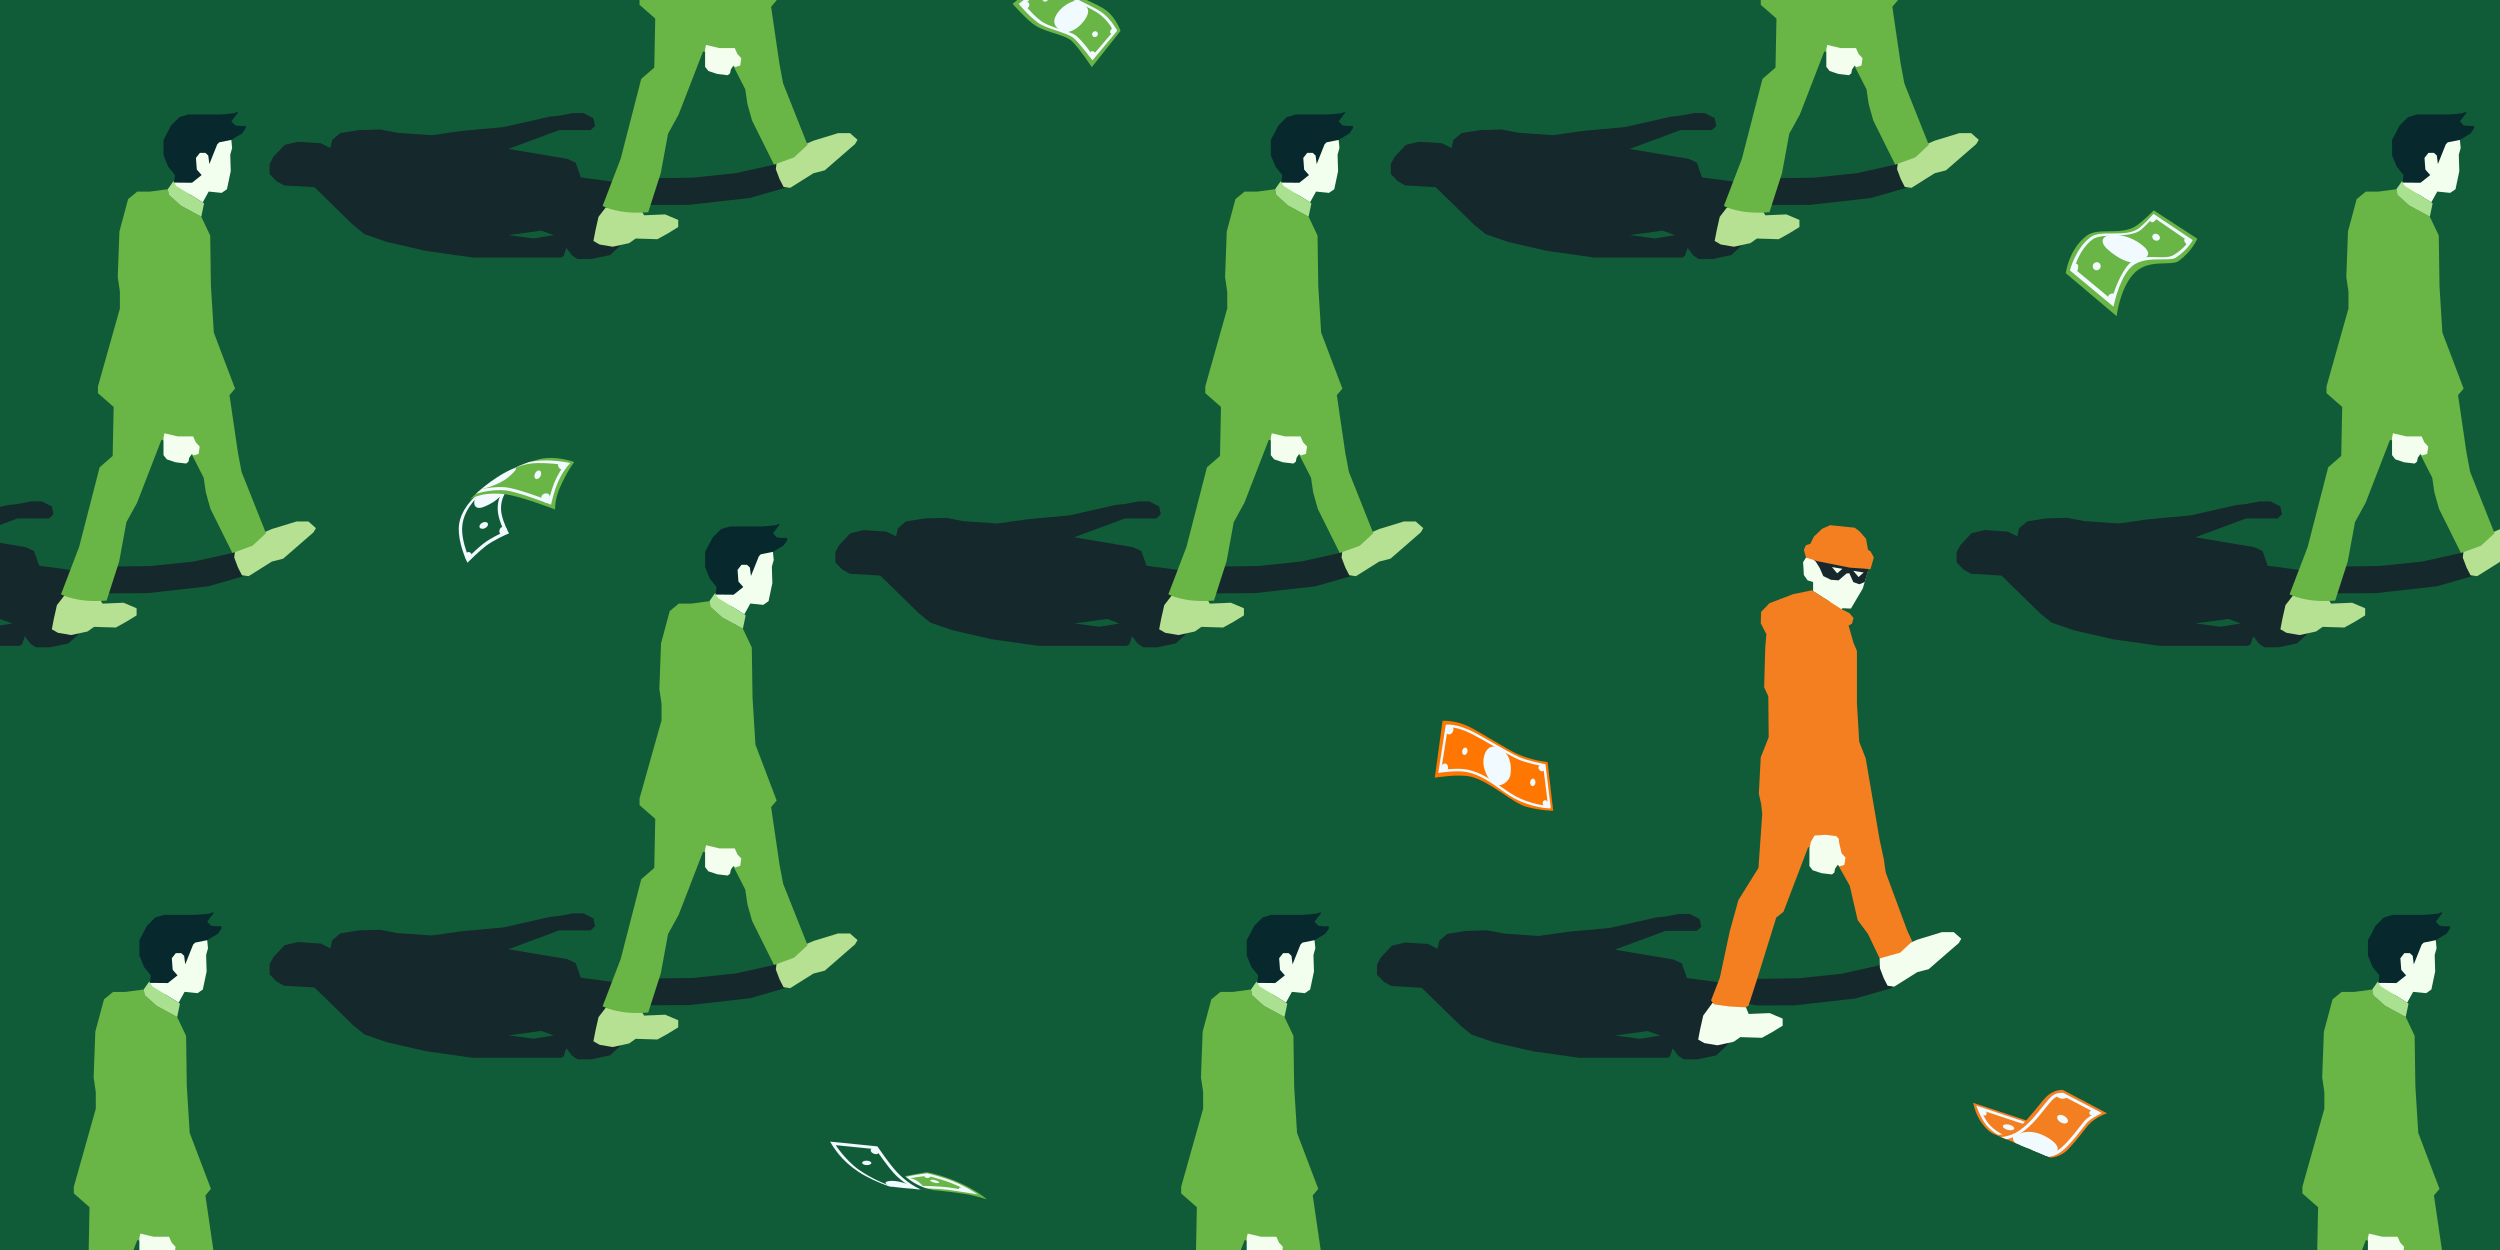 <?xml version="1.0" encoding="UTF-8"?>
<svg xmlns="http://www.w3.org/2000/svg" xmlns:xlink="http://www.w3.org/1999/xlink" viewBox="0 0 1868 934">
  <defs>
    <style>
      .cls-1 {
        clip-path: url(#clippath);
      }

      .cls-2 {
        fill: none;
      }

      .cls-2, .cls-3, .cls-4, .cls-5, .cls-6, .cls-7, .cls-8, .cls-9, .cls-10, .cls-11, .cls-12, .cls-13, .cls-14 {
        stroke-width: 0px;
      }

      .cls-3 {
        fill: #f3ffee;
      }

      .cls-4 {
        fill: #07292d;
      }

      .cls-5 {
        fill: #15282c;
      }

      .cls-6 {
        fill: #17282c;
      }

      .cls-7 {
        fill: #115c38;
      }

      .cls-8 {
        fill: #aae191;
      }

      .cls-9 {
        fill: #b6e092;
      }

      .cls-10 {
        fill: #f70;
      }

      .cls-11 {
        fill: #f0faff;
      }

      .cls-12 {
        fill: #f47f21;
      }

      .cls-13 {
        fill: #f4feee;
      }

      .cls-14 {
        fill: #69b545;
      }
    </style>
    <clipPath id="clippath">
      <rect class="cls-2" width="1868" height="934"></rect>
    </clipPath>
  </defs>
  <g id="Background">
    <rect class="cls-7" width="1868" height="934"></rect>
  </g>
  <g id="Illustration">
    <g class="cls-1">
      <polygon class="cls-13" points="1376.61 454.46 1374.44 456.64 1363.8 450.34 1375.32 448.07 1376.61 454.46"></polygon>
      <g>
        <g>
          <path class="cls-4" d="M1777.16,734.42l.7-5.69-4.96-6.03-3.58-8.69v-11.5l5.7-10.83,6.22-6.2,6.54-1.95h23.58s10.64-.53,11.88-1.42c1.24-.89,1.77,0,1.77,0l-5,6.56,2.88,3.01s4.79.71,6.56.35,1.24,1.77,1.24,1.77l-2.66,3.9-8.02,4.81-15.56,20.37-14.36,16.49-8.8-2.21-4.13-2.74Z"></path>
          <path class="cls-14" d="M1772.53,739.37l-13.57,1.79h-9.28l-6.79,5.57-6.49,24.17-1.26,34.09,1.62,11v12.45l-16.41,58.26v5.05l11.72,10.28-.72,36.62-9.74,8.48-15.33,59.53-13.53,35.36s11.72,6.67,34.09,4.69l9.38-29.22,5.41-29.4,7.94-14.43,18.22-47.08,20.2,6.13,11.36,22.19,1.62,11,3.43,12.27,16.41,33.01,14.97-5.41,10.1-9.38-18.22-45.82-2.71-14.25-6.31-43.09,4.15-4.9-15.87-41.85-2.16-34.81-.54-37.7-6.67-14.07-15.33-8.3-8.84-7.94-.85-4.29Z"></path>
          <polygon class="cls-3" points="1810.97 704.32 1820.01 702.51 1820.59 708.59 1819.19 713.59 1819.57 725.84 1816.72 739.37 1812.78 742.1 1803.09 741.11 1798.65 749.16 1789.62 743.58 1778.14 738.58 1777.16 734.42 1790.6 734.54 1797.83 728.79 1794.22 724.69 1793.56 715.98 1796.52 712.2 1800.63 712.2 1802.76 714.17 1803.58 720.58 1809.5 705.8 1810.97 704.32"></polygon>
          <polygon class="cls-13" points="1770.02 921.74 1779.93 924.07 1791.47 924.07 1793.45 928.5 1796.36 931.64 1795.57 937.12 1791.82 938.29 1790.53 937.12 1788.55 940.04 1787.97 942.95 1786.22 944.35 1778.41 943.42 1771.77 941.2 1769.31 938.05 1769.31 925 1770.02 921.74"></polygon>
          <polygon class="cls-8" points="1772.53 739.37 1776.57 733.59 1779.06 737.05 1798.65 749.16 1799.63 749.98 1797.54 759.89 1782.21 751.59 1773.37 743.66 1772.53 739.37"></polygon>
          <polygon class="cls-8" points="1776.57 733.59 1777.26 733.59 1777.16 734.42 1776.57 733.59"></polygon>
        </g>
        <g>
          <path class="cls-5" d="M1842.65,406.82l-3.82,6.36-28.82,6.38-31.97,3.35-33.08.45-27.27,2.46-23.25-3.13-3.81-10.96-6.26-2.9-44.03-7.38,37.99-14.08h23.48l3.35-3.14-1.27-5.81-7.45-3.79h-8.04l-10.28,2-6.93.68-34.43,7.81-31.74,2.91-21.91,3.13-25.71-1.79-12.74-2.46-16.09.45-13.86,2.23-6.04,5.14-1.34,6.04-7.16-3.58-17.21-1.11-9.83,2.34-8.28,8.83-2.9,5.36v7.61l5.14,5.36,5.58,3.14,22.8,1.34,28.84,28.16,8.49,6.93,16.76,5.81,29.29,6.72,34.88,4.91h65.94l2-1.12,2.02-6.04,4.25,5.59,4.03,2.68h10.28l14.08-2.91,8.17-7.65,15.54-31.02,6.53,1.21,28.57-.09,45.59-5.14,27.69-7.94-5.77-23.36ZM1659.12,468.3l-18.56-2.47,24.37-3.35,9.39,3.35-15.2,2.47Z"></path>
          <polygon class="cls-9" points="1840.86 410.83 1840.2 416.62 1843.01 424.06 1845.99 429.85 1850.95 430.51 1868.32 419.6 1876.75 417.45 1899.41 397.76 1901.23 394.62 1895.61 389.66 1886.68 389.66 1868.32 395.28 1854.92 401.07 1840.86 410.83"></polygon>
          <polygon class="cls-9" points="1713.14 445.12 1707.7 452.18 1705.39 462.44 1703.9 470.21 1708.52 472.86 1718.29 474.51 1730.53 471.87 1735.49 468.39 1751.7 468.89 1759.48 464.59 1767.25 459.82 1767.25 454.5 1757.49 450.36 1741.78 451.03 1739.46 447.22 1713.14 445.12"></polygon>
          <path class="cls-4" d="M1795.18,136.43l.7-5.69-4.96-6.03-3.58-8.69v-11.5l5.7-10.83,6.22-6.2,6.54-1.95h23.58s10.64-.53,11.88-1.42,1.77,0,1.77,0l-5,6.56,2.88,3.01s4.79.71,6.56.35,1.24,1.77,1.24,1.77l-2.66,3.9-8.02,4.81-15.56,20.37-14.36,16.49-8.8-2.21-4.13-2.74Z"></path>
          <path class="cls-14" d="M1790.55,141.39l-13.57,1.79h-9.28l-6.79,5.57-6.49,24.17-1.26,34.09,1.62,11v12.45l-16.41,58.26v5.05l11.72,10.28-.72,36.62-9.74,8.48-15.33,59.53-13.53,35.36s11.72,6.67,34.09,4.69l9.38-29.22,5.41-29.4,7.94-14.43,18.22-47.08,20.2,6.13,11.36,22.19,1.62,11,3.43,12.27,16.41,33.01,14.97-5.41,10.1-9.38-18.22-45.82-2.71-14.25-6.31-43.09,4.15-4.9-15.87-41.85-2.16-34.81-.54-37.7-6.67-14.07-15.33-8.3-8.84-7.94-.85-4.29Z"></path>
          <polygon class="cls-3" points="1829 106.33 1838.03 104.53 1838.61 110.61 1837.21 115.61 1837.6 127.85 1834.75 141.39 1830.8 144.11 1821.11 143.13 1816.68 151.18 1807.64 145.59 1796.16 140.6 1795.18 136.43 1808.63 136.56 1815.85 130.81 1812.24 126.7 1811.58 118 1814.54 114.22 1818.65 114.22 1820.78 116.19 1821.6 122.6 1827.52 107.81 1829 106.33"></polygon>
          <polygon class="cls-13" points="1788.04 323.75 1797.95 326.08 1809.49 326.08 1811.47 330.51 1814.38 333.66 1813.59 339.14 1809.84 340.3 1808.56 339.14 1806.58 342.05 1805.99 344.97 1804.24 346.36 1796.43 345.43 1789.79 343.22 1787.34 340.07 1787.34 327.02 1788.04 323.75"></polygon>
          <polygon class="cls-8" points="1790.55 141.39 1794.59 135.61 1797.08 139.06 1816.68 151.18 1817.65 151.99 1815.57 161.91 1800.23 153.61 1791.4 145.67 1790.55 141.39"></polygon>
          <polygon class="cls-8" points="1794.59 135.61 1795.28 135.61 1795.18 136.43 1794.59 135.61"></polygon>
        </g>
      </g>
      <g>
        <g>
          <path class="cls-4" d="M939.38,734.42l.7-5.69-4.96-6.03-3.58-8.69v-11.5l5.7-10.83,6.22-6.2,6.54-1.95h23.58s10.64-.53,11.88-1.42c1.24-.89,1.77,0,1.77,0l-5,6.56,2.88,3.01s4.79.71,6.56.35,1.24,1.77,1.24,1.77l-2.66,3.9-8.02,4.81-15.56,20.37-14.36,16.49-8.8-2.21-4.13-2.74Z"></path>
          <path class="cls-14" d="M934.75,739.37l-13.57,1.79h-9.28l-6.79,5.57-6.49,24.17-1.26,34.09,1.62,11v12.45l-16.41,58.26v5.05l11.72,10.28-.72,36.62-9.74,8.48-15.33,59.53-13.53,35.36s11.72,6.67,34.09,4.69l9.38-29.22,5.41-29.4,7.94-14.43,18.22-47.08,20.2,6.13,11.36,22.19,1.62,11,3.43,12.27,16.41,33.01,14.97-5.41,10.1-9.38-18.22-45.82-2.71-14.25-6.31-43.09,4.15-4.9-15.87-41.85-2.16-34.81-.54-37.7-6.67-14.07-15.33-8.3-8.84-7.94-.85-4.29Z"></path>
          <polygon class="cls-3" points="973.2 704.32 982.23 702.51 982.81 708.59 981.41 713.59 981.79 725.84 978.94 739.37 975 742.1 965.31 741.11 960.88 749.16 951.84 743.58 940.36 738.58 939.38 734.42 952.83 734.54 960.05 728.79 956.44 724.69 955.78 715.98 958.74 712.2 962.85 712.2 964.98 714.17 965.8 720.58 971.72 705.8 973.2 704.32"></polygon>
          <polygon class="cls-13" points="932.24 921.74 942.15 924.07 953.69 924.07 955.67 928.5 958.58 931.64 957.79 937.12 954.04 938.29 952.76 937.12 950.77 940.04 950.19 942.95 948.44 944.35 940.63 943.42 933.99 941.2 931.54 938.05 931.54 925 932.24 921.74"></polygon>
          <polygon class="cls-8" points="934.75 739.37 938.79 733.59 941.28 737.05 960.88 749.16 961.85 749.98 959.77 759.89 944.43 751.59 935.6 743.66 934.75 739.37"></polygon>
          <polygon class="cls-8" points="938.79 733.59 939.48 733.59 939.38 734.42 938.79 733.59"></polygon>
        </g>
        <g>
          <path class="cls-5" d="M1004.87,406.82l-3.82,6.36-28.82,6.38-31.97,3.35-33.08.45-27.27,2.46-23.25-3.13-3.81-10.96-6.26-2.9-44.03-7.38,37.99-14.08h23.48l3.35-3.14-1.27-5.81-7.45-3.79h-8.04l-10.28,2-6.93.68-34.43,7.81-31.74,2.91-21.91,3.13-25.71-1.79-12.74-2.46-16.09.45-13.86,2.23-6.04,5.14-1.34,6.04-7.16-3.58-17.21-1.11-9.83,2.34-8.28,8.83-2.9,5.36v7.61l5.14,5.36,5.58,3.14,22.8,1.34,28.84,28.16,8.49,6.93,16.76,5.81,29.29,6.72,34.88,4.91h65.94l2-1.12,2.02-6.04,4.25,5.59,4.03,2.68h10.28l14.08-2.91,8.17-7.65,15.54-31.02,6.53,1.21,28.57-.09,45.59-5.14,27.69-7.94-5.77-23.36ZM821.35,468.3l-18.56-2.47,24.37-3.35,9.39,3.35-15.2,2.47Z"></path>
          <polygon class="cls-9" points="1003.08 410.83 1002.42 416.62 1005.23 424.06 1008.21 429.85 1013.17 430.51 1030.54 419.6 1038.97 417.45 1061.64 397.76 1063.45 394.62 1057.83 389.66 1048.9 389.66 1030.54 395.28 1017.14 401.07 1003.08 410.83"></polygon>
          <polygon class="cls-9" points="875.36 445.12 869.92 452.18 867.61 462.44 866.12 470.21 870.74 472.86 880.51 474.51 892.75 471.87 897.71 468.39 913.92 468.89 921.7 464.59 929.47 459.82 929.47 454.5 919.71 450.36 904 451.03 901.68 447.22 875.36 445.12"></polygon>
          <path class="cls-4" d="M957.4,136.43l.7-5.69-4.96-6.03-3.58-8.69v-11.5l5.7-10.83,6.22-6.2,6.54-1.95h23.58s10.64-.53,11.88-1.42,1.77,0,1.77,0l-5,6.56,2.88,3.01s4.79.71,6.56.35,1.24,1.77,1.24,1.77l-2.66,3.9-8.02,4.81-15.56,20.37-14.36,16.49-8.8-2.21-4.13-2.74Z"></path>
          <path class="cls-14" d="M952.77,141.39l-13.57,1.79h-9.28l-6.79,5.57-6.49,24.17-1.26,34.09,1.62,11v12.45l-16.41,58.26v5.05l11.72,10.28-.72,36.62-9.74,8.48-15.33,59.53-13.53,35.36s11.72,6.67,34.09,4.69l9.38-29.22,5.41-29.4,7.94-14.43,18.22-47.08,20.2,6.13,11.36,22.19,1.62,11,3.43,12.27,16.41,33.01,14.97-5.41,10.1-9.38-18.22-45.82-2.71-14.25-6.31-43.09,4.15-4.9-15.87-41.85-2.16-34.81-.54-37.7-6.67-14.07-15.33-8.3-8.84-7.94-.85-4.29Z"></path>
          <polygon class="cls-3" points="991.22 106.33 1000.25 104.53 1000.83 110.61 999.43 115.61 999.82 127.85 996.97 141.39 993.02 144.11 983.33 143.13 978.9 151.18 969.86 145.59 958.38 140.6 957.4 136.43 970.85 136.56 978.08 130.81 974.46 126.7 973.81 118 976.76 114.22 980.87 114.22 983 116.19 983.83 122.6 989.74 107.81 991.22 106.33"></polygon>
          <polygon class="cls-13" points="950.26 323.75 960.17 326.08 971.71 326.08 973.69 330.51 976.61 333.66 975.81 339.14 972.06 340.3 970.78 339.14 968.8 342.05 968.21 344.97 966.47 346.36 958.66 345.43 952.01 343.22 949.56 340.07 949.56 327.02 950.26 323.75"></polygon>
          <polygon class="cls-8" points="952.77 141.39 956.81 135.61 959.3 139.06 978.9 151.18 979.87 151.99 977.79 161.91 962.46 153.61 953.62 145.67 952.77 141.39"></polygon>
          <polygon class="cls-8" points="956.81 135.61 957.5 135.61 957.4 136.43 956.81 135.61"></polygon>
        </g>
      </g>
      <g>
        <g>
          <path class="cls-4" d="M111.98,734.42l.7-5.69-4.96-6.03-3.58-8.69v-11.5l5.7-10.83,6.22-6.2,6.54-1.95h23.58s10.64-.53,11.88-1.42c1.24-.89,1.77,0,1.77,0l-5,6.56,2.88,3.01s4.79.71,6.56.35,1.24,1.77,1.24,1.77l-2.66,3.9-8.02,4.81-15.56,20.37-14.36,16.49-8.8-2.21-4.13-2.74Z"></path>
          <path class="cls-14" d="M107.35,739.37l-13.57,1.79h-9.28l-6.79,5.57-6.49,24.17-1.26,34.09,1.62,11v12.45l-16.41,58.26v5.05l11.72,10.28-.72,36.62-9.74,8.48-15.33,59.53-13.53,35.36s11.72,6.67,34.09,4.69l9.38-29.22,5.41-29.4,7.94-14.43,18.22-47.08,20.2,6.13,11.36,22.19,1.62,11,3.43,12.27,16.41,33.01,14.97-5.41,10.1-9.38-18.22-45.82-2.71-14.25-6.31-43.09,4.15-4.9-15.87-41.85-2.16-34.81-.54-37.7-6.67-14.07-15.33-8.3-8.84-7.94-.85-4.29Z"></path>
          <polygon class="cls-3" points="145.8 704.32 154.83 702.51 155.41 708.59 154.01 713.59 154.4 725.84 151.55 739.37 147.6 742.1 137.91 741.11 133.48 749.16 124.44 743.58 112.96 738.58 111.98 734.42 125.43 734.54 132.66 728.79 129.04 724.69 128.39 715.98 131.34 712.2 135.45 712.2 137.58 714.17 138.41 720.58 144.32 705.8 145.8 704.32"></polygon>
          <polygon class="cls-13" points="104.84 921.74 114.75 924.07 126.29 924.07 128.27 928.5 131.19 931.64 130.39 937.12 126.64 938.29 125.36 937.12 123.38 940.04 122.79 942.95 121.04 944.35 113.24 943.42 106.59 941.2 104.14 938.05 104.14 925 104.84 921.74"></polygon>
          <polygon class="cls-8" points="107.35 739.37 111.39 733.59 113.88 737.05 133.48 749.16 134.45 749.98 132.37 759.89 117.04 751.59 108.2 743.66 107.35 739.37"></polygon>
          <polygon class="cls-8" points="111.39 733.59 112.08 733.59 111.98 734.42 111.39 733.59"></polygon>
        </g>
        <g>
          <path class="cls-5" d="M177.47,406.82l-3.82,6.36-28.82,6.38-31.97,3.35-33.08.45-27.27,2.46-23.25-3.13-3.81-10.96-6.26-2.9-44.03-7.38,37.99-14.08h23.48l3.35-3.14-1.27-5.81-7.45-3.79h-8.04l-10.28,2-6.93.68-34.43,7.81-31.74,2.91-21.91,3.13-25.71-1.79-12.74-2.46-16.09.45-13.86,2.23-6.04,5.14-1.34,6.04-7.16-3.58-17.21-1.11-9.83,2.34-8.28,8.83-2.9,5.36v7.61l5.14,5.36,5.58,3.14,22.8,1.34,28.84,28.16,8.49,6.93,16.76,5.81,29.29,6.72,34.88,4.91H14.51l2-1.12,2.02-6.04,4.25,5.59,4.03,2.68h10.28l14.08-2.91,8.17-7.65,15.54-31.02,6.53,1.21,28.57-.09,45.59-5.14,27.69-7.94-5.77-23.36ZM-6.05,468.3l-18.56-2.47,24.37-3.35,9.39,3.35-15.2,2.47Z"></path>
          <polygon class="cls-9" points="175.68 410.83 175.02 416.62 177.83 424.06 180.81 429.85 185.77 430.51 203.14 419.6 211.58 417.45 234.24 397.76 236.06 394.62 230.43 389.66 221.5 389.66 203.14 395.28 189.74 401.07 175.68 410.83"></polygon>
          <polygon class="cls-9" points="47.97 445.12 42.52 452.18 40.21 462.44 38.72 470.21 43.34 472.86 53.11 474.51 65.35 471.87 70.31 468.39 86.52 468.89 94.3 464.59 102.07 459.82 102.07 454.5 92.31 450.36 76.6 451.03 74.28 447.22 47.97 445.12"></polygon>
          <path class="cls-4" d="M130.01,136.43l.7-5.69-4.96-6.03-3.58-8.69v-11.5l5.7-10.83,6.22-6.2,6.54-1.95h23.58s10.64-.53,11.88-1.42c1.24-.89,1.77,0,1.77,0l-5,6.56,2.88,3.01s4.79.71,6.56.35,1.24,1.77,1.24,1.77l-2.66,3.9-8.02,4.81-15.56,20.37-14.36,16.49-8.8-2.21-4.13-2.74Z"></path>
          <path class="cls-14" d="M125.37,141.39l-13.57,1.79h-9.28l-6.79,5.57-6.49,24.17-1.26,34.09,1.62,11v12.45l-16.41,58.26v5.05l11.72,10.28-.72,36.62-9.74,8.48-15.33,59.53-13.53,35.36s11.72,6.67,34.09,4.69l9.38-29.22,5.41-29.4,7.94-14.43,18.22-47.08,20.2,6.13,11.36,22.19,1.62,11,3.43,12.27,16.41,33.01,14.97-5.41,10.1-9.38-18.22-45.82-2.71-14.25-6.31-43.09,4.15-4.9-15.87-41.85-2.16-34.81-.54-37.7-6.67-14.07-15.33-8.3-8.84-7.94-.85-4.29Z"></path>
          <polygon class="cls-3" points="163.82 106.33 172.85 104.53 173.44 110.61 172.04 115.61 172.42 127.85 169.57 141.39 165.63 144.11 155.93 143.13 151.5 151.18 142.47 145.59 130.99 140.6 130.01 136.43 143.45 136.56 150.68 130.81 147.06 126.7 146.41 118 149.36 114.22 153.47 114.22 155.61 116.19 156.43 122.6 162.34 107.81 163.82 106.33"></polygon>
          <polygon class="cls-13" points="122.87 323.75 132.77 326.08 144.31 326.08 146.29 330.51 149.21 333.66 148.41 339.14 144.66 340.3 143.38 339.14 141.4 342.05 140.82 344.97 139.07 346.36 131.26 345.43 124.61 343.22 122.16 340.07 122.16 327.02 122.87 323.75"></polygon>
          <polygon class="cls-8" points="125.37 141.39 129.41 135.61 131.9 139.06 151.5 151.18 152.47 151.99 150.39 161.91 135.06 153.61 126.22 145.67 125.37 141.39"></polygon>
          <polygon class="cls-8" points="129.41 135.61 130.11 135.61 130.01 136.43 129.41 135.61"></polygon>
        </g>
      </g>
      <path class="cls-5" d="M1408.1,714.94l-3.8,6.34-28.71,6.35-31.85,3.34-32.95.45-27.16,2.45-23.16-3.11-3.79-10.92-6.24-2.89-43.86-7.36,37.85-14.02h23.39l3.34-3.13-1.27-5.79-7.42-3.78h-8.01l-10.24,2-6.9.68-34.29,7.78-31.62,2.9-21.83,3.11-25.61-1.78-12.69-2.45-16.03.45-13.81,2.22-6.01,5.12-1.33,6.01-7.13-3.57-17.15-1.1-9.79,2.33-8.25,8.8-2.89,5.33v7.58l5.12,5.33,5.56,3.13,22.71,1.33,28.73,28.06,8.46,6.9,16.7,5.79,29.17,6.69,34.75,4.9h65.69l2-1.12,2.01-6.01,4.23,5.57,4.02,2.67h10.24l14.02-2.9,8.13-7.62,15.48-30.91,6.5,1.21,28.46-.09,45.42-5.12,27.58-7.91-5.75-23.27ZM1225.28,776.18l-18.49-2.46,24.28-3.34,9.35,3.34-15.14,2.46Z"></path>
      <polygon class="cls-13" points="1350.64 433.64 1354.75 434.92 1354.75 441.68 1374.72 454.39 1383 454.72 1391.88 439.7 1396.22 424.79 1396.22 418.24 1356.59 419.41 1352.44 415.17 1349.9 415.91 1347.26 420.04 1347.87 429.71 1350.64 433.64"></polygon>
      <polygon class="cls-13" points="1404.47 716.11 1404.66 723.37 1407.46 730.78 1410.42 736.55 1415.37 737.21 1432.67 726.34 1441.07 724.19 1463.65 704.58 1465.46 701.45 1459.86 696.51 1450.96 696.51 1432.67 702.11 1419.32 707.88 1404.47 716.11"></polygon>
      <polygon class="cls-13" points="1279.69 749.22 1272.67 758.8 1270.36 769.01 1268.88 776.76 1273.48 779.39 1283.21 781.04 1295.41 778.4 1300.35 774.94 1316.5 775.44 1324.24 771.15 1331.99 766.4 1331.99 761.1 1322.27 756.98 1306.61 757.64 1304.31 752.05 1279.69 749.22"></polygon>
      <polygon class="cls-12" points="1353.82 441.09 1375.61 454.95 1381.83 458.07 1384.95 461.75 1383.82 465.99 1381.27 467.4 1384.95 480.42 1387.49 486.36 1387.49 525.13 1389.19 554.27 1394 566.43 1404.47 627.55 1407.58 641.98 1409 651.88 1425.13 695.46 1428.8 703.38 1419.75 711.87 1404.47 716.11 1395.7 697.72 1388.06 687.54 1382.12 661.79 1373.06 645.66 1360.05 632.08 1350.99 633.21 1332.6 681.31 1327.23 685.55 1312.8 731.96 1306.52 751.35 1304.59 752.73 1292.14 752.05 1280.71 750.44 1278.52 747.45 1285.07 730.54 1292.48 695.87 1298.93 672.54 1313.93 648.49 1316.76 608.03 1315.91 600.67 1314.21 593.03 1315.63 565.87 1321.57 550.87 1321.28 520.32 1318.17 513.52 1319.02 483.25 1319.87 473.91 1315.63 465.71 1315.91 457.22 1322.13 450.71 1339.96 443.92 1353.82 441.09"></polygon>
      <polygon class="cls-13" points="1374.05 629 1376.04 637.59 1378.94 640.73 1378.15 646.18 1374.41 647.35 1373.14 646.18 1371.16 649.09 1370.58 651.99 1368.84 653.38 1361.06 652.45 1354.44 650.25 1352 647.11 1352 634.11 1353.1 629 1355.83 624.31 1364.11 623.77 1371.98 624.72 1374.01 626.89 1374.05 629"></polygon>
      <g>
        <path class="cls-5" d="M1419.94,116.66l-3.82,6.36-28.82,6.38-31.97,3.35-33.08.45-27.27,2.46-23.25-3.13-3.81-10.96-6.26-2.9-44.03-7.38,37.99-14.08h23.48l3.35-3.14-1.27-5.81-7.45-3.79h-8.04l-10.28,2-6.93.68-34.43,7.81-31.74,2.91-21.91,3.13-25.71-1.79-12.74-2.46-16.09.45-13.86,2.23-6.04,5.14-1.34,6.04-7.16-3.58-17.21-1.11-9.83,2.34-8.28,8.83-2.9,5.36v7.61l5.14,5.36,5.58,3.14,22.8,1.34,28.84,28.16,8.49,6.93,16.76,5.81,29.29,6.72,34.88,4.91h65.94l2-1.12,2.02-6.04,4.25,5.59,4.03,2.68h10.28l14.08-2.91,8.17-7.65,15.54-31.02,6.53,1.21,28.57-.09,45.59-5.14,27.69-7.94-5.77-23.36ZM1236.41,178.14l-18.56-2.47,24.37-3.35,9.39,3.35-15.2,2.47Z"></path>
        <polygon class="cls-9" points="1418.15 120.67 1417.49 126.46 1420.3 133.9 1423.28 139.69 1428.24 140.35 1445.61 129.43 1454.04 127.28 1476.7 107.6 1478.52 104.46 1472.9 99.49 1463.97 99.49 1445.61 105.12 1432.21 110.91 1418.15 120.67"></polygon>
        <polygon class="cls-9" points="1290.43 154.95 1284.99 162.02 1282.68 172.28 1281.19 180.05 1285.81 182.7 1295.58 184.35 1307.82 181.7 1312.78 178.23 1328.99 178.73 1336.77 174.43 1344.54 169.65 1344.54 164.34 1334.78 160.2 1319.07 160.86 1316.75 157.06 1290.43 154.95"></polygon>
        <path class="cls-14" d="M1367.84-148.78l-13.57,1.79h-9.28l-6.79,5.57-6.49,24.17-1.26,34.09,1.62,11v12.45l-16.41,58.26V3.6l11.72,10.28-.72,36.62-9.74,8.48-15.33,59.53-13.53,35.36s11.72,6.67,34.09,4.69l9.38-29.22,5.41-29.4,7.94-14.43,18.22-47.08,20.2,6.13,11.36,22.19,1.62,11,3.43,12.27,16.41,33.01,14.97-5.41,10.1-9.38-18.22-45.82-2.71-14.25-6.31-43.09,4.15-4.9-15.87-41.85-2.16-34.81-.54-37.7-6.67-14.07-15.33-8.3-8.84-7.94-.85-4.29Z"></path>
        <polygon class="cls-13" points="1365.33 33.59 1375.24 35.92 1386.78 35.92 1388.76 40.35 1391.67 43.5 1390.88 48.97 1387.13 50.14 1385.85 48.97 1383.86 51.89 1383.28 54.8 1381.53 56.2 1373.72 55.27 1367.08 53.05 1364.63 49.91 1364.63 36.85 1365.33 33.59"></polygon>
      </g>
      <g>
        <g>
          <path class="cls-5" d="M582.16,714.64l-3.82,6.36-28.82,6.38-31.97,3.35-33.08.45-27.27,2.46-23.25-3.13-3.81-10.96-6.26-2.9-44.03-7.38,37.99-14.08h23.48l3.35-3.14-1.27-5.81-7.45-3.79h-8.04l-10.28,2-6.93.68-34.43,7.81-31.74,2.91-21.91,3.13-25.71-1.79-12.74-2.46-16.09.45-13.86,2.23-6.04,5.14-1.34,6.04-7.16-3.58-17.21-1.11-9.83,2.34-8.28,8.83-2.9,5.36v7.61l5.14,5.36,5.58,3.14,22.8,1.34,28.84,28.16,8.49,6.93,16.76,5.81,29.29,6.72,34.88,4.91h65.94l2-1.12,2.02-6.04,4.25,5.59,4.03,2.68h10.28l14.08-2.91,8.17-7.65,15.54-31.02,6.53,1.21,28.57-.09,45.59-5.14,27.69-7.94-5.77-23.36ZM398.64,776.12l-18.56-2.47,24.37-3.35,9.39,3.35-15.2,2.47Z"></path>
          <polygon class="cls-9" points="580.37 718.65 579.71 724.44 582.52 731.88 585.5 737.67 590.46 738.34 607.83 727.42 616.26 725.27 638.92 705.58 640.74 702.44 635.12 697.48 626.19 697.48 607.83 703.1 594.43 708.89 580.37 718.65"></polygon>
          <polygon class="cls-9" points="452.65 752.94 447.21 760 444.9 770.26 443.41 778.03 448.03 780.68 457.8 782.34 470.04 779.69 475 776.21 491.21 776.71 498.99 772.41 506.76 767.64 506.76 762.32 497 758.18 481.29 758.85 478.97 755.04 452.65 752.94"></polygon>
          <path class="cls-4" d="M534.69,444.25l.7-5.69-4.96-6.03-3.58-8.69v-11.5l5.7-10.83,6.22-6.2,6.54-1.95h23.58s10.64-.53,11.88-1.42,1.77,0,1.77,0l-5,6.56,2.88,3.01s4.79.71,6.56.35c1.77-.35,1.24,1.77,1.24,1.77l-2.66,3.9-8.02,4.81-15.56,20.37-14.36,16.49-8.8-2.21-4.13-2.74Z"></path>
          <path class="cls-14" d="M530.06,449.21l-13.57,1.79h-9.28l-6.79,5.57-6.49,24.17-1.26,34.09,1.62,11v12.45l-16.41,58.26v5.05l11.72,10.28-.72,36.62-9.74,8.48-15.33,59.53-13.53,35.36s11.72,6.67,34.09,4.69l9.38-29.22,5.41-29.4,7.94-14.43,18.22-47.08,20.2,6.13,11.36,22.19,1.62,11,3.43,12.27,16.41,33.01,14.97-5.41,10.1-9.38-18.22-45.82-2.71-14.25-6.31-43.09,4.15-4.9-15.87-41.85-2.16-34.81-.54-37.7-6.67-14.07-15.33-8.3-8.84-7.94-.85-4.29Z"></path>
          <polygon class="cls-3" points="568.51 414.15 577.54 412.35 578.12 418.43 576.72 423.43 577.11 435.67 574.26 449.21 570.31 451.94 560.62 450.95 556.19 459 547.15 453.41 535.67 448.42 534.69 444.25 548.14 444.38 555.37 438.63 551.75 434.52 551.1 425.82 554.05 422.04 558.16 422.04 560.29 424.01 561.12 430.42 567.03 415.63 568.51 414.15"></polygon>
          <polygon class="cls-13" points="527.55 631.57 537.46 633.9 549 633.9 550.98 638.33 553.9 641.48 553.1 646.96 549.35 648.12 548.07 646.96 546.09 649.87 545.5 652.79 543.76 654.19 535.95 653.25 529.3 651.04 526.85 647.89 526.85 634.84 527.55 631.57"></polygon>
          <polygon class="cls-8" points="530.06 449.21 534.1 443.43 536.59 446.89 556.19 459 557.16 459.81 555.08 469.73 539.75 461.43 530.91 453.49 530.06 449.21"></polygon>
          <polygon class="cls-8" points="534.1 443.43 534.79 443.43 534.69 444.25 534.1 443.43"></polygon>
        </g>
        <g>
          <path class="cls-5" d="M582.16,116.66l-3.82,6.36-28.82,6.38-31.97,3.35-33.08.45-27.27,2.46-23.25-3.13-3.81-10.96-6.26-2.9-44.03-7.38,37.99-14.08h23.48l3.35-3.14-1.27-5.81-7.45-3.79h-8.04l-10.28,2-6.93.68-34.43,7.81-31.74,2.91-21.91,3.13-25.71-1.79-12.74-2.46-16.09.45-13.86,2.23-6.04,5.14-1.34,6.04-7.16-3.58-17.21-1.11-9.83,2.34-8.28,8.83-2.9,5.36v7.61l5.14,5.36,5.58,3.14,22.8,1.34,28.84,28.16,8.49,6.93,16.76,5.81,29.29,6.72,34.88,4.91h65.94l2-1.12,2.02-6.04,4.25,5.59,4.03,2.68h10.28l14.08-2.91,8.17-7.65,15.54-31.02,6.53,1.21,28.57-.09,45.59-5.14,27.69-7.94-5.77-23.36ZM398.64,178.14l-18.56-2.47,24.37-3.35,9.39,3.35-15.2,2.47Z"></path>
          <polygon class="cls-9" points="580.37 120.67 579.71 126.46 582.52 133.9 585.5 139.69 590.46 140.35 607.83 129.43 616.26 127.28 638.92 107.6 640.74 104.46 635.12 99.49 626.19 99.49 607.83 105.12 594.43 110.91 580.37 120.67"></polygon>
          <polygon class="cls-9" points="452.65 154.95 447.21 162.02 444.9 172.28 443.41 180.05 448.03 182.7 457.8 184.35 470.04 181.7 475 178.23 491.21 178.73 498.99 174.43 506.76 169.65 506.76 164.34 497 160.2 481.29 160.86 478.97 157.06 452.65 154.95"></polygon>
          <path class="cls-14" d="M530.06-148.78l-13.57,1.79h-9.28l-6.79,5.57-6.49,24.17-1.26,34.09,1.62,11v12.45L477.87-1.45V3.6l11.72,10.28-.72,36.62-9.74,8.48-15.33,59.53-13.53,35.36s11.72,6.67,34.09,4.69l9.38-29.22,5.41-29.4,7.94-14.43,18.22-47.08,20.2,6.13,11.36,22.19,1.62,11,3.43,12.27,16.41,33.01,14.97-5.41,10.1-9.38-18.22-45.82-2.71-14.25-6.31-43.09,4.15-4.9-15.87-41.85-2.16-34.81-.54-37.7-6.67-14.07-15.33-8.3-8.84-7.94-.85-4.29Z"></path>
          <polygon class="cls-13" points="527.55 33.59 537.46 35.92 549 35.92 550.98 40.35 553.9 43.5 553.1 48.97 549.35 50.14 548.07 48.97 546.09 51.89 545.5 54.8 543.76 56.2 535.95 55.27 529.3 53.05 526.85 49.91 526.85 36.85 527.55 33.59"></polygon>
        </g>
      </g>
      <g>
        <g>
          <path class="cls-10" d="M1077.89,538.57s9.65-.56,19.49,4.26c7.98,3.91,29.63,17.58,36.1,20.45,11.83,5.25,22.87,6.11,22.87,6.11l4.19,36.45s-10.07-.2-20.29-3.09c-10.34-2.93-27.13-19.13-41.41-22.45-9.24-2.15-26.76.81-26.76.81l5.8-42.54Z"></path>
          <path class="cls-11" d="M1074.66,577.57l5.62-36.03.7-.09c.3-.04,7.5-.86,19.75,5.37,3.83,1.95,9.12,4.98,14.73,8.2,7.39,4.24,15.03,8.62,19.63,10.67,6.54,2.91,18.88,5.18,19,5.21l.67.12,4.04,33.03-1.07-.02c-.1,0-2.51-.05-6.42-.73-3.59-.63-9.19-1.93-15.45-4.6-5.58-2.38-10.38-5.79-15.46-9.39-7.1-5.05-14.45-10.26-24.09-12.37-7.24-1.58-20.24.41-20.37.43l-1.26.2ZM1081.9,543.26l-5.01,32.08c3.52-.47,13.5-1.61,19.8-.23,10.01,2.18,17.52,7.51,24.78,12.67,5,3.55,9.71,6.9,15.11,9.2,9.38,4,17.31,4.92,20.1,5.12l-3.61-29.51c-2.72-.52-12.83-2.58-18.75-5.21-4.69-2.09-12.37-6.49-19.8-10.75-5.58-3.2-10.85-6.22-14.64-8.15-6.11-3.1-10.86-4.35-13.77-4.84-2-.34-3.43-.38-4.21-.37Z"></path>
          <path class="cls-11" d="M1119.8,558.56c-3.96-1.91-9.38-.93-11.09,7.39-1.71,8.32,3.72,17.41,7.81,20.04,4.09,2.63,11.41-1.42,12.17-7.7.76-6.28.08-15.39-8.89-19.73Z"></path>
          <path class="cls-11" d="M1096.46,561.79c-.36,1.5-1.52,2.51-2.58,2.25-1.06-.26-1.63-1.68-1.27-3.18.36-1.5,1.52-2.51,2.58-2.25,1.06.26,1.63,1.68,1.27,3.18Z"></path>
          <path class="cls-11" d="M1147.27,584.77c-.13,1.54-1.12,2.71-2.21,2.62-1.09-.09-1.87-1.41-1.74-2.95.13-1.54,1.12-2.71,2.21-2.62,1.09.09,1.87,1.41,1.74,2.95Z"></path>
          <path class="cls-11" d="M1116.77,580.67l2.22,1.12.21-1.57c3.24,1.44,5.17.06,5.62-2.55.61-3.51-2.61-6.07-4.1-6.89-1.49-.82-2.69-1.68-2.84-2.9-.12-1.01,1.44-1.52,2.89-.96,2.14.83,1.85,1.93,1.85,1.93l2.36,1.37s.33-3.51-2.95-5.12v-1.34s-1.64-.77-1.64-.77l-.12,1.29c-2.2-.74-4.49.74-4.91,2.19-.97,3.36,2.14,5.52,3.62,6.13,1.78.73,2.91,1.8,2.89,2.68-.08,2.78-1.59,2.55-3.43,1.67-2.48-1.19-1.93-2.97-1.93-2.97l-3.61-1.69s-1.91,3.02,4.19,6.91l-.34,1.47Z"></path>
        </g>
        <path class="cls-11" d="M1085.19,542.45c2.37,2.59-.54,7.87-3.91,5.87-1.32-.78-1.46-2.75-1.04-4.18.68-2.3,2.42-1.37,3.59-1.85l1.35.16Z"></path>
        <path class="cls-11" d="M1081.45,571.5c-1.32-1.65-3.1-1.16-4.3.53l-.81,4.66,4.22-.94c1.47,1.15,1.81-3.09.89-4.25Z"></path>
        <path class="cls-11" d="M1157.01,599.5l-.32-.15c-2.45-3.41-5.6-.02-3.09,2.83.71.81,2.53,1.9,3.75,1.15,1.27-.79.37-2.9-.34-3.82Z"></path>
        <path class="cls-11" d="M1153.79,572.83c-.44-1.11-1.19-1.16-2.56-.99l-.3-.38c-1.34.98-1.95,2.04-.89,3.55.67.96,2.22,1.82,3.31,1.03.83-.61.83-2.24.44-3.21Z"></path>
      </g>
      <g>
        <g>
          <path class="cls-7" d="M387.96,352.91l-34.34,18.13-3.02,2.66c-5.12,4.81-8.66,9.41-10.32,21.37-1.61,11.63,8.29,31.35,8.29,31.35,0,0,4.93-9.56,17.11-17.84,12.19-8.28,18.04-9.3,18.04-9.3,0,0-8.47-12.05-7.6-21.68,1.09-12,11.84-24.69,11.84-24.69Z"></path>
          <path class="cls-11" d="M349.27,420.47l-.75-1.6c-.06-.13-1.49-3.2-2.92-7.67-1.93-6.03-2.88-11.46-2.82-16.14.11-9.44,5.47-18.72,15.93-27.57l1.12,1.13c-9.89,8.36-14.46,17.78-14.56,26.47-.1,8.26,3.3,17.44,4.8,21.1,2.42-2.35,7.67-7.37,11.28-10.11,5.21-3.97,12.62-7.47,15.53-8.77-1.14-2.31-3.54-7.57-4.55-12.82-1.14-5.97.09-10.91,1.33-14.01,1.35-3.37,2.97-5.33,3.04-5.41l1.91,1.6s-1.48,1.8-2.67,4.83c-1.59,4.03-1.98,8.24-1.16,12.52,1.24,6.47,4.87,13.24,4.91,13.31l.65,1.2-1.26.53c-.1.04-9.99,4.25-16.21,8.99-4.59,3.49-12.26,11.1-12.33,11.17l-1.25,1.25Z"></path>
          <path class="cls-11" d="M356.35,370.52c-2.94,2.64-3.63,11.69,5.11,8.23,9.48-3.75,13.41-8.69,15.28-11.67,1.87-2.98-12.17-1.04-12.17-1.04l-8.22,4.48Z"></path>
          <path class="cls-14" d="M350.6,373.71s6.59-6.27,25.41-4.59c12.02,1.07,38.74,11.59,38.74,11.59,0,0-.23-7.74,3.47-16.09,6-13.57,10.85-19.37,10.85-19.37,0,0-13.63-5.23-26.37-2.08-30.74,7.6-52.09,30.55-52.09,30.55Z"></path>
          <path class="cls-11" d="M424.74,347.49l1.34-1.5-1.97-.41c-.5-.1-12.33-2.52-23.57-1.16-1.64.2-3.33.48-5.02.81-5.43,1.81-10.5,4.04-15.14,6.46,4.88-2.04,10.61-5.51,21.03-5.69,8.32-.15,16.52.88,20.32,1.51-1.8,2.32-5.12,7.07-7.6,13.32-1.98,5-3.44,10.64-4.05,13.14-5.19-1.98-24.78-9.28-32.6-9.9-6.92-.54-13.56.5-17.91,1.47-.07.02-.05.02-.12.04-1.55,1.26-2.7,2.35-3.87,3.39,4.28-1.29,12.67-3.31,21.72-2.59,8.52.67,32.94,10.13,33.19,10.23l1.26.49.29-1.32c.02-.08,1.73-7.75,4.25-14.09,3.34-8.41,8.4-14.14,8.45-14.19Z"></path>
          <path class="cls-11" d="M359.45,365.58c2.25-.29,14.3-3.74,20.51-9.11,6.21-5.37,7.06-7.54,3.91-6.36-3.15,1.19-6.25,2.54-12.54,6.6-6.29,4.06-11.88,8.87-11.88,8.87Z"></path>
          <path class="cls-11" d="M403.88,355.75c-.83,1.69-2.41,2.61-3.55,2.05-1.13-.55-1.38-2.37-.55-4.06.83-1.69,2.41-2.61,3.55-2.05,1.13.55,1.38,2.37.55,4.06Z"></path>
          <path class="cls-11" d="M362.47,394.62c-1.68.85-3.5.62-4.07-.5-.57-1.12.33-2.72,2.01-3.57,1.68-.85,3.5-.62,4.07.5.57,1.12-.33,2.72-2.01,3.57Z"></path>
        </g>
        <path class="cls-11" d="M348.54,415.82c-1.46-4.26,3.89-4.57,3.99-.49.11,4.34-5.79,4.18-4.6-.46l.61.95Z"></path>
        <path class="cls-11" d="M375.54,399.05c-2.81,1.47-3.67-4.67.13-5.39,4.67-.88,3.01,6.53.02,5.96l-.14-.58Z"></path>
        <path class="cls-11" d="M406.51,374.16c-1.26-1.22-2.9-2.35-1.48-4.14,1.11-1.4,3.84-1.91,5.13-.64,1.06,1.04,1.02,3.73.58,5.04-.76,2.27-2.35,1.35-4.04.74l-.19-1Z"></path>
        <path class="cls-11" d="M420.45,350.55c-1.85,1.53-5.8-3.98-1.7-4.77.65-.13,3.38.06,3.86.54,1.16,1.14-.78,2.94-1.57,3.41l-.59.82Z"></path>
      </g>
      <g>
        <path class="cls-11" d="M624.81,858.27c1.56,1,5.97,1.87,4.4-1.53-1.14-2.48-3.94-1.91-6.04-2.1-.8,1.16,1.07,2.79,1.45,3.31l.19.33Z"></path>
        <g>
          <g>
            <path class="cls-14" d="M720.18,891.98c-7.22-.98-14.54-2-20.61-2.5l-9.93-.87-29.24-7.01,31.87-5.72s13.43,2.12,28.97,9.93c10.69,5.37,16.21,10.35,16.21,10.35,0,0-10.41-3.25-17.28-4.18Z"></path>
            <path class="cls-11" d="M716.55,884.55c-3-1.41-6.42-2.84-9.9-3.97-7.65-2.48-13.73-3.89-13.73-3.89,0,0-5.26.62-8.01,1.07-2.48.4-8.85,1.77-9.09,1.86l.53,1.35c.06-.02,6.53-1.04,8.85-1.42,2.44-.39,6.74-.91,7.62-1.02.96.23,6.39,1.55,13.27,3.78,6.01,1.94,14.59,5.92,18.36,7.97-4.37-1.35-12.83-2.69-15.96-3.09-7.32-.94-20.77-1.16-20.91-1.16l-.03,1.82c.13,0,13.49.22,20.7,1.15,5.18.67,17.91,2.75,18.04,2.77l4.46.73-3.83-2.4c-.06-.04-4.41-2.74-10.37-5.54Z"></path>
            <path class="cls-11" d="M676.59,880.18c1.39-.34,5.08-.03,8.11,1.83,3.03,1.85,6.31,5,3.96,5.14-2.35.13-12.07-6.96-12.07-6.96Z"></path>
            <path class="cls-7" d="M617.61,851.19s8.18,12.59,12.68,16.73c13.27,12.16,28.41,16.82,29.84,17.49,4.62,2.17,39.6,4.08,39.6,4.08,0,0-16.83-.55-30.43-18-6.82-8.75-12.46-17.6-12.46-17.6l-39.24-2.7Z"></path>
            <path class="cls-11" d="M688,888.72c-1.85-.13-2.48-.15-4.49-.31-3.44-1.99-9.68-5.53-14.88-11.01-5.19-5.47-12.7-16.38-14.29-18.72l-29.89-3.01c.91,1.36,2.3,3.35,4.09,5.56,3.04,3.74,8.08,9.29,13.61,13.07,8.66,5.93,17.61,9.92,24.82,12.33-.31.06-.91.06-3.1-.3-7.3-2.65-15.77-6.35-22.75-10.96-5.88-3.88-11.16-8.9-14.32-12.79-3.41-4.21-5.37-7.55-5.45-7.69l-1.09-1.87,35.33,3.55.29.43c.09.13,8.77,12.98,14.35,18.86,5.42,5.71,10.48,9.09,13.78,10.91,1.62.9,2.98,1.52,3.99,1.93Z"></path>
            <path class="cls-11" d="M665.27,886.5c-2.66-1.19-5.76-3.01-1.58-3.89,6.57-1.38,17.11,2.96,19.67,4.34,2.56,1.39,3.78,1.83,3.58,1.74-.2-.1-4.92-.45-10.29-.87-5.37-.42-11.38-1.32-11.38-1.32Z"></path>
            <path class="cls-11" d="M647.59,870.57c1.9.05,3.45-.66,3.48-1.57.02-.91-1.5-1.69-3.39-1.74-1.9-.05-3.45.66-3.48,1.57-.02.91,1.5,1.69,3.39,1.74Z"></path>
            <path class="cls-11" d="M698.19,883.69c1.84.46,3.44.41,3.57-.11.13-.52-1.26-1.3-3.1-1.76-1.84-.46-3.44-.41-3.57.11-.13.52,1.26,1.3,3.1,1.76Z"></path>
          </g>
          <path class="cls-11" d="M654.45,857.5c-3.53-.83-5.71,2.65-1.85,4.43,1.18.54,3.12.87,3.93-.48.97-1.61-.85-2.82-1.7-3.93-.35-.1-.08.14-.18.31l-.19-.33Z"></path>
          <path class="cls-11" d="M720.7,887.2c-.98.13-2.12-.25-3.05-.01-1.95.52-1.18,1.91.41,2.54,2.18.86,5.19.88,7.28-.1-1.69-1.34-3.84-1.89-5.65-3.09-.29.03.07.12.07.25l.94.41Z"></path>
          <path class="cls-11" d="M690.53,877.58c-.65,2.84,3.89,3.64,4.85,1.15-.99-1.39-3.1-1.42-4.56-.97l-.28-.18Z"></path>
        </g>
      </g>
      <g>
        <g>
          <path class="cls-14" d="M1641.81,178.36s-3.35,8.71-13.67,16.51c-6.02,4.55-23.6-2.53-34.73,10.64-9.77,11.57-11.82,30.76-11.82,30.76l-38.05-32.16s2.26-18.01,15.63-27.97c9.06-6.75,25.83.38,37.35-7.63,5.22-3.63,12.78-11.3,12.78-11.3l32.51,21.15Z"></path>
          <path class="cls-11" d="M1638.42,179.39s-3.5,7.09-12.6,13.14c-5.34,3.55-25.33-2.76-34.81,8.36-8.33,9.77-11.78,28.25-11.78,28.25l-32.57-27.06s4.04-16.53,15.46-24.92c7.74-5.68,25.65.51,35.48-6.24,4.46-3.06,11.49-11.13,11.49-11.13l29.33,19.6Z"></path>
          <path class="cls-14" d="M1635.2,180.26s-2.49,5.04-11.07,10.29c-7.77,4.75-25.51-3.36-34.47,7.96-7.87,9.95-11.78,25.45-11.78,25.45l-27.86-23.14s2.49-12.91,13.08-21.62c7.18-5.9,27.98-.23,36.79-7.62,4.26-3.58,9.01-9.3,9.01-9.3l26.29,17.98Z"></path>
          <path class="cls-11" d="M1600.11,193.86c3.78-.88,7.88-3.88,2.12-9.29-6.61-6.2-15.79-9.18-22.88-9.23-7.08-.06-12.07,4.25-4.47,11.05,7.6,6.81,15.01,9.76,18.3,9.58,3.29-.18,6.92-2.12,6.92-2.12Z"></path>
          <path class="cls-11" d="M1608.44,175.85c-.67,1.22-.05,2.84,1.38,3.62,1.43.78,3.13.43,3.8-.78.67-1.22.05-2.84-1.38-3.62-1.43-.78-3.13-.43-3.8.78Z"></path>
          <path class="cls-11" d="M1564.08,197.49c-.81,1.48-.31,3.31,1.12,4.1,1.43.78,3.25.22,4.06-1.26.81-1.48.31-3.31-1.12-4.1-1.43-.78-3.25-.22-4.06,1.26Z"></path>
          <path class="cls-11" d="M1581.6,178.87l-1.13-1.01,2.39-.69,1.23,1.2c1.23-.1,2.45-.03,3.32.18,2.19.53,7.24,3.04,5.43,5.05-1.56,1.73-6.29,2.37-2.78,4.8,1.68,1.17,5.34.43,5.69-1.03.26-1.09-.49-1.96-.49-1.96l1.92-1.08s3.86,3.87-.44,6.42c0,0,0,0-.01,0l1.29,1.26-2.24.7-1.27-1.14c-2.72.54-6.01-.18-8-1.75-2.33-1.83-1.3-4.45.36-5.26,1.66-.81,3.76-1.67,2.55-2.86-1.2-1.19-3.65-1.98-5.28-1.25-1.63.72-.95,2.6-.95,2.6l-2.73.61s-1.78-2.14-.54-3.74c.35-.46.95-.81,1.67-1.06Z"></path>
        </g>
        <path class="cls-11" d="M1551.64,203.59c.8-1.4,2.76-7.07-1.16-6.53-1.38.19-1.84,2.27-1.95,3.5-.18,1.98.56,1.89,2.15,3.06l.96-.02Z"></path>
        <path class="cls-11" d="M1578.71,226.35c.31-2.07,3.52-8.53-1.64-6.76-3.49,1.2-1.72,6.82.9,6.63l.74.13Z"></path>
        <path class="cls-11" d="M1635.1,183.5c-1.24-.66-4.97-4.43-1.91-5.28.82-.23,3.05,1.05,3.33,1.82.38,1.08-.87,2.08-1.54,3.05l.12.4Z"></path>
        <path class="cls-11" d="M1610.97,162.6l.62-.27c-.08,1.81-3.17,5.32-4.93,2.97-1.1-1.46,2.38-5.01,4.31-2.7Z"></path>
      </g>
      <g>
        <g>
          <path class="cls-12" d="M1490.93,847.82c-1.74-.7-5.99-2.31-11.42-10.59-3.54-5.39-5.15-13.19-5.15-13.19l42.66,14.13,3.7,15.54-29.78-5.9Z"></path>
          <path class="cls-11" d="M1493.8,848.52c2.71,1.52,4.72,2.26,4.81,2.29l.61-1.86s-2.22-.81-5.04-2.46c-2.57-1.51-6.19-4.04-8.86-7.59-2.32-3.08-4.23-7.22-5.23-9.59,7.79,2.6,32.39,10.81,32.85,10.94l.48-1.91h0c-.59-.18-23.02-7.66-34.79-11.59l-1.94-.65.68,1.85c.11.29,2.66,7.22,6.28,12.03,2.91,3.86,6.82,6.6,9.58,8.21.19.11.38.22.57.33Z"></path>
          <path class="cls-12" d="M1574.36,831.86s-8.88,2.79-14.2,9.03c-2.78,3.26-7.89,10.45-14.58,17.58-6.13,6.54-13.44,6.5-13.44,6.5l-41.24-17.16s9.68,1.51,19.67-7.27c5.6-4.92,14.88-17.51,18.27-20.84,6.29-6.17,12.57-5.28,12.57-5.28l32.97,17.46Z"></path>
          <path class="cls-11" d="M1506.94,845.9c7.66-4.5,13.25-11.48,18.66-18.22,1.97-2.46,3.84-4.79,5.78-6.96,4.61-5.17,10.06-4.14,10.29-4.09l.17.04,28.66,14.98-1.83.91c-.07.04-7.24,3.64-9.79,6.92-4.96,6.4-9.39,12.04-13.35,16.17-4.25,4.43-7.83,6.97-11.26,8-1.18.35-2.32.61-3.35.8l-3.3-1.39c1.31-.1,3.07-.68,5.82-1.5,6.53-1.94,13.26-10.16,23.57-23.46,2-2.58,6.28-5.19,8.71-6.54l-24.51-12.81c-.36-.04-1.3-.12-2.53.14-2.08.43-3.94,1.55-5.52,3.33-1.9,2.14-3.75,4.44-5.71,6.88-2.7,3.37-5.5,6.86-8.61,10.09-3.55,3.69-7.02,6.51-10.6,8.61-3.16,1.86-6.38,2.89-9.03,3.46l-3.88-1.61c2.68-.29,7.23-1.16,11.61-3.73Z"></path>
          <path class="cls-11" d="M1505.22,848.67c4.06-2.2,13.02-6.26,26.05,2.17,9.98,6.46,5.8,10.73,2.67,11.84-1.29.46-3.16.82-5.32.8l-22.44-9.32c-1.49-.81-3.38-4.18-.96-5.49Z"></path>
          <path class="cls-11" d="M1537.3,834.11c-.74,1.31.38,3.34,2.49,4.53s4.42,1.09,5.16-.22-.38-3.34-2.49-4.53c-2.11-1.19-4.42-1.09-5.16.22Z"></path>
          <path class="cls-11" d="M1496.53,841.35c-.19,1.11,1.55,2.44,3.9,2.97,2.35.53,4.41.07,4.6-1.04.19-1.11-1.55-2.44-3.9-2.97-2.35-.53-4.41-.07-4.6,1.04Z"></path>
          <path class="cls-11" d="M1514.89,857.78l-5.34-2.22c0-.64.16-1.35.51-2.12l-1.66-.74,1.31-2.15,1.55.82c2.01-2.93,4.48-4.17,7.99-2.41,4.71,2.37,3.31,5.9,3.21,8.02-.1,2.12-.49,3.42.87,4.05,1.36.63,2.49.46,3.5-1.12,1.76-2.75-.5-3.6-.5-3.6l1.61-2.7s5,2.34,2.7,7.09l1.45.76-1.08,1.8-1.63-.64c-.27.31-.56.59-.85.83l-9.83-4.09c0-.85.15-1.64.27-2.27.43-2.32.47-3.98-.9-4.7-1.81-.95-3.22-.35-4.13,1.67-.83,1.84.12,3.06.94,3.7Z"></path>
        </g>
        <path class="cls-11" d="M1565.08,833.64c-1.3-.04-2.91.18-3.63-1.04-.71-1.2.07-2.76,1.4-3.02,2.37-.46,6.47,2.63,2.39,3.78l-.16.29Z"></path>
        <path class="cls-11" d="M1544.7,819.87c-1.1.73-2.51,1.22-3.84,1.11-.83-.07-3.64-.65-3.71-1.8-.11-1.84,6.45-1.64,6.38.41l1.17.28Z"></path>
        <path class="cls-11" d="M1482.45,829.1c2.69,1.11,2.81,5.67-.8,4.11-1.07-.46-2.7-1.99-2.69-3.28.01-1.62,1.36-1.21,2.46-1.03l1.03.2Z"></path>
      </g>
      <g>
        <g>
          <path class="cls-14" d="M837.28,23.05s-3.33-9.68-10.65-15.23c-7.33-5.55-26.4-11.91-31.22-17.47-4.82-5.56-8.98-11.54-8.98-11.54l-29.85,24.03s11.25,12.8,17.4,16.48c8.56,5.13,22.14,6.69,27.07,11.54,5.84,5.75,14.74,19.29,14.74,19.29l21.48-27.09Z"></path>
          <path class="cls-11" d="M834.77,22.98s-4.22-8.27-11.01-13.36c-6.79-5.1-24.03-11.54-28.6-16.51-4.57-4.97-8.58-10.26-8.58-10.26l-25.36,20.06s6.44,8.12,14.23,13.97c6.3,4.73,22.18,7.48,26.94,11.72,4.76,4.24,13.87,16.56,13.87,16.56l18.51-22.16Z"></path>
          <path class="cls-14" d="M803.93,26.59c5.73,4.59,12.56,14.81,12.56,14.81l15.49-18.1s-2.55-6.24-9.75-12.15c-6.26-5.13-23.63-11.57-28.09-16.15-4.46-4.59-8.43-9.42-8.43-9.42l-20.29,17.62s4.86,6.39,11.5,11.76c7.63,6.18,22.28,7.83,27.01,11.63Z"></path>
          <path class="cls-11" d="M808.85,3.01c4.76,2.17,5.96,6.1,1.19,12.5-5.49,7.37-12.78,9.71-16.04,8.07-3.26-1.64-10.04-5.5-3.48-14.39,4.36-5.91,12.34-9.48,14.65-8.38,2.31,1.1,3.67,2.2,3.67,2.2Z"></path>
          <path class="cls-11" d="M793.52,19.06l1.84,1.18.82-1.13c2.68,1.53,5.02,1.65,6.92-.84,2.55-3.34.09-5.53-.84-7.09-.93-1.56-1.75-2.41-.98-3.33.76-.92,1.66-1.17,3.05-.32,2.42,1.48,1.08,2.86,1.08,2.86l2.29,1.5s2.78-3.41-.85-6.22l.77-1.05-1.53-.99-.96,1.02c-2.43-1.08-4.5-.43-5.71.88-2.8,3.02-.86,5.38.19,6.71,1.25,1.6,1.96,2.83,1.22,3.83-.96,1.31-2.25,1.33-3.75.11-2.16-1.76-.34-3.81-.34-3.81l-2.13-1.44s-4.02,3.92-.17,7.02l-.94,1.11Z"></path>
          <path class="cls-11" d="M816.47,26.97c-.76-.89-.61-2.27.33-3.07.94-.8,2.32-.72,3.08.17.76.89.61,2.27-.33,3.07-.94.8-2.32.72-3.08-.17Z"></path>
          <path class="cls-11" d="M779.3.53c-.76-.89-.61-2.27.33-3.07.94-.8,2.32-.72,3.08.17s.61,2.27-.33,3.07c-.94.8-2.32.72-3.08-.17Z"></path>
        </g>
        <path class="cls-11" d="M818.74,40.36c-.4-2.22-4.19-3.3-4.31-.31-.04.91.89,2.09,1.7,2.44,1.38.59,1.6-.43,2.56-1.35l.05-.78Z"></path>
        <path class="cls-11" d="M831.87,20.41c-1.16.6-3.89,4-1.45,4.77,2.61.83,2.22-3.6,2.05-4.33l-.59-.44Z"></path>
        <path class="cls-11" d="M763.99,2.42c1.68-2.27,5.96-1.21,5.04,1.9-1.08,3.64-5.32,1.21-5.42-1.44l.38-.46Z"></path>
      </g>
      <polygon class="cls-6" points="1396.03 418.87 1353.68 416.44 1356.59 419.41 1359.74 424.52 1362.35 430.46 1368.06 433.22 1373.8 433.64 1379.76 428.48 1381.85 428.37 1384.8 434.95 1389.26 436.57 1393.27 434.93 1396.22 425.26 1396.03 418.87"></polygon>
      <polygon class="cls-12" points="1395.78 410.84 1394.28 402.59 1389.55 397.15 1385.91 394.32 1367.59 392.42 1361.51 395.07 1355.3 401.03 1352.66 406.36 1349.45 407.33 1347.84 410.85 1349.45 416.64 1357.81 419.26 1382.01 424.13 1397.66 425.26 1400.12 416.49 1397.75 412.08 1395.78 410.84"></polygon>
      <polygon class="cls-13" points="1368.85 423.72 1376.61 425 1372.73 428.38 1368.85 423.72"></polygon>
      <polygon class="cls-13" points="1384.8 426.5 1392.55 427.78 1388.68 431.17 1384.8 426.5"></polygon>
    </g>
  </g>
</svg>
